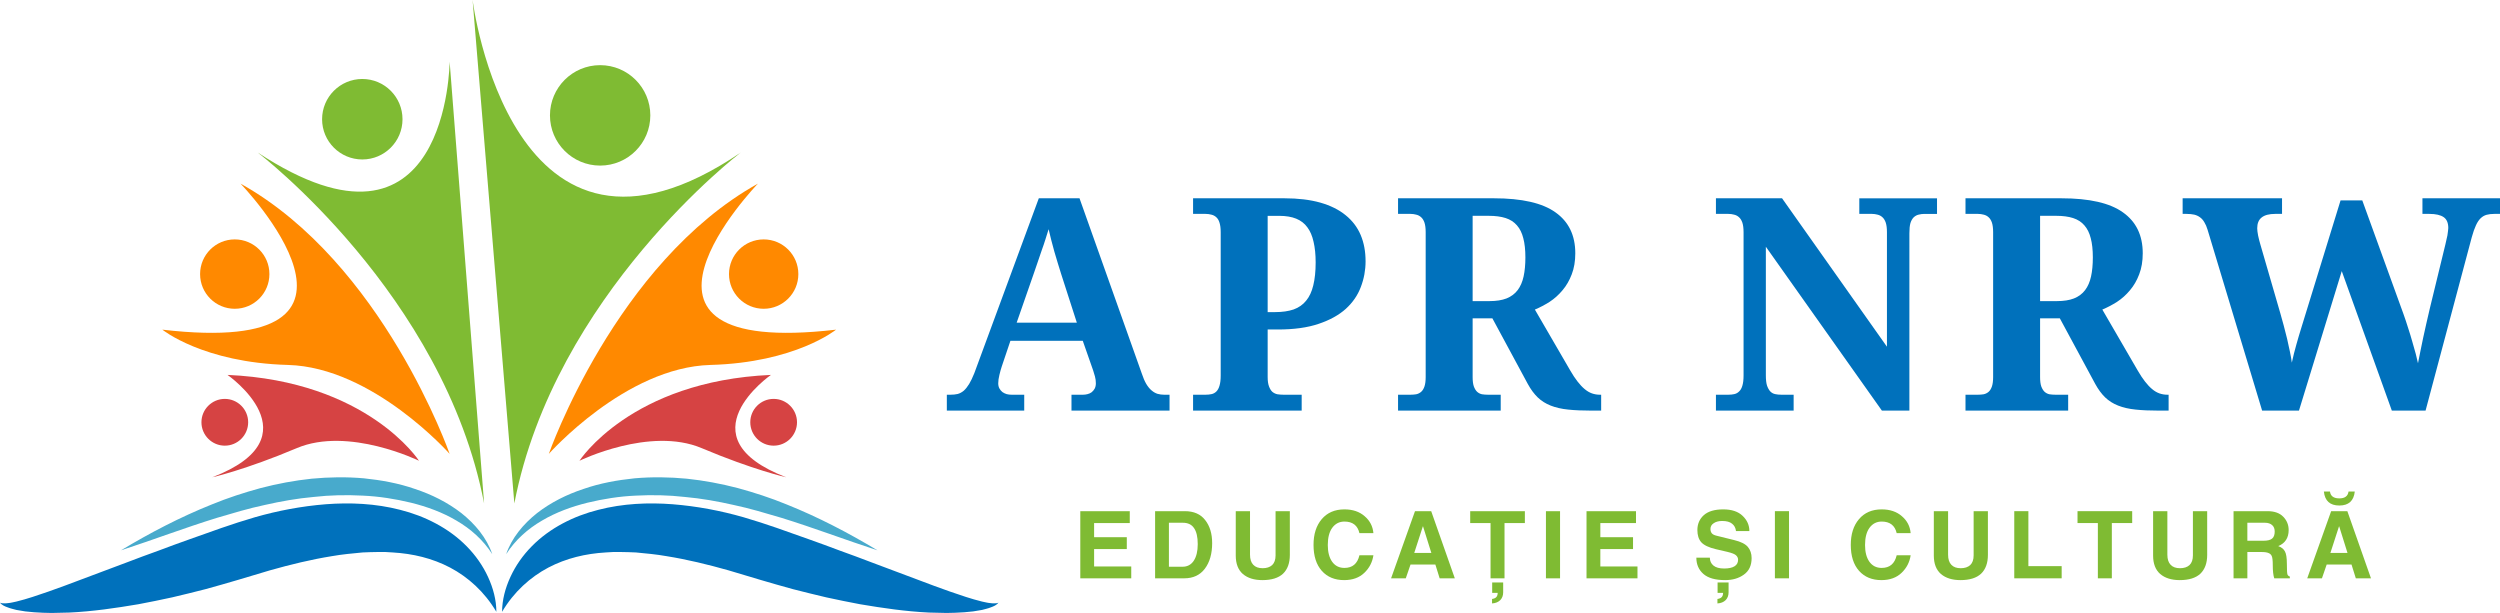 <?xml version="1.0" encoding="UTF-8" standalone="no"?>
<svg
   width="350.544"
   zoomAndPan="magnify"
   viewBox="0 0 262.908 64.461"
   height="85.948"
   preserveAspectRatio="xMidYMid"
   version="1.0"
   id="svg97"
   sodipodi:docname="Logo1.svg"
   xmlns:inkscape="http://www.inkscape.org/namespaces/inkscape"
   xmlns:sodipodi="http://sodipodi.sourceforge.net/DTD/sodipodi-0.dtd"
   xmlns="http://www.w3.org/2000/svg"
   xmlns:svg="http://www.w3.org/2000/svg">
  <sodipodi:namedview
     id="namedview97"
     pagecolor="#ffffff"
     bordercolor="#000000"
     borderopacity="0.25"
     inkscape:showpageshadow="2"
     inkscape:pageopacity="0.0"
     inkscape:pagecheckerboard="0"
     inkscape:deskcolor="#d1d1d1" />
  <defs
     id="defs3">
    <g
       id="g1" />
    <clipPath
       id="bd2574f720">
      <path
         d="M 28.754,189 H 81 v 12.047 H 28.754 Z m 0,0"
         clip-rule="nonzero"
         id="path1" />
    </clipPath>
    <clipPath
       id="49c39315ba">
      <path
         d="m 81,189 h 52.754 v 12.047 H 81 Z m 0,0"
         clip-rule="nonzero"
         id="path2" />
    </clipPath>
    <clipPath
       id="eed0a6763c">
      <path
         d="m 78,136.547 h 29 V 190 H 78 Z m 0,0"
         clip-rule="nonzero"
         id="path3" />
    </clipPath>
  </defs>
  <path
     fill="#ff8900"
     d="m 25.293,19.309 c 14.984,8.348 21.992,28.422 21.992,28.422 0,0 -8.059,-9.109 -17,-9.352 -8.941,-0.242 -13.211,-3.711 -13.211,-3.711 25.98,3.023 8.219,-15.359 8.219,-15.359"
     fill-opacity="1"
     fill-rule="nonzero"
     id="path4" />
  <path
     fill="#ff8900"
     d="m 28.332,28.824 c 0,2.016 -1.629,3.648 -3.645,3.648 -2.012,0 -3.645,-1.633 -3.645,-3.648 0,-2.016 1.633,-3.648 3.645,-3.648 2.016,0 3.645,1.633 3.645,3.648"
     fill-opacity="1"
     fill-rule="nonzero"
     id="path5" />
  <path
     fill="#d64343"
     d="m 23.922,39.426 c 14.742,0.645 20.141,9.031 20.141,9.031 0,0 -7.41,-3.629 -12.848,-1.332 -5.438,2.297 -8.902,3.07 -8.902,3.07 11.035,-4.23 1.609,-10.77 1.609,-10.77"
     fill-opacity="1"
     fill-rule="nonzero"
     id="path6" />
  <path
     fill="#d64343"
     d="m 23.641,41.949 c 1.355,0 2.457,1.102 2.457,2.457 0,1.359 -1.102,2.461 -2.457,2.461 -1.355,0 -2.457,-1.102 -2.457,-2.461 0,-1.355 1.102,-2.457 2.457,-2.457"
     fill-opacity="1"
     fill-rule="nonzero"
     id="path7" />
  <g
     clip-path="url(#bd2574f720)"
     id="g8"
     transform="translate(-28.754,-136.57)">
    <path
       fill="#0071bc"
       d="m 28.965,200.008 c 0.07,0.012 0.141,0.016 0.219,0.012 0.141,0.004 0.285,-0.008 0.434,-0.027 0.281,-0.019 0.578,-0.109 0.855,-0.16 l 0.852,-0.227 0.844,-0.258 c 1.117,-0.359 2.227,-0.754 3.328,-1.16 l 6.609,-2.48 c 1.102,-0.418 2.203,-0.836 3.309,-1.227 1.102,-0.43 2.215,-0.812 3.32,-1.215 2.234,-0.793 4.379,-1.586 6.828,-2.301 2.406,-0.688 4.902,-1.164 7.461,-1.367 2.559,-0.195 5.211,-0.082 7.805,0.586 2.578,0.645 5.113,1.91 7,3.832 0.941,0.953 1.711,2.055 2.25,3.23 0.539,1.168 0.875,2.426 0.875,3.664 -1.246,-2.109 -2.977,-3.652 -4.859,-4.648 -1.887,-0.992 -3.93,-1.469 -6.035,-1.594 l -0.785,-0.047 h -0.797 c -0.527,-0.008 -1.07,0.035 -1.598,0.047 -1.074,0.102 -2.152,0.199 -3.234,0.391 -2.16,0.348 -4.328,0.875 -6.496,1.488 -2.109,0.633 -4.477,1.352 -6.781,1.98 -1.168,0.289 -2.332,0.598 -3.508,0.863 -1.18,0.258 -2.363,0.5 -3.551,0.723 -2.391,0.406 -4.797,0.758 -7.258,0.875 -0.613,0.023 -1.234,0.035 -1.848,0.043 -0.621,-0.012 -1.238,-0.023 -1.863,-0.074 -0.312,-0.031 -0.621,-0.055 -0.934,-0.09 l -0.93,-0.156 c -0.316,-0.09 -0.617,-0.145 -0.922,-0.27 -0.289,-0.102 -0.621,-0.242 -0.801,-0.5 0.066,0.043 0.137,0.059 0.211,0.066"
       fill-opacity="1"
       fill-rule="nonzero"
       id="path8" />
  </g>
  <path
     fill="#48aacc"
     d="m 47.992,54.742 c -1.48,-0.875 -3.105,-1.461 -4.77,-1.875 -1.672,-0.402 -3.371,-0.672 -5.09,-0.746 -1.715,-0.09 -3.441,-0.055 -5.156,0.141 -1.719,0.152 -3.426,0.457 -5.121,0.84 -1.703,0.359 -3.379,0.867 -5.062,1.363 -3.355,1.039 -6.676,2.301 -10.074,3.41 3.062,-1.84 6.23,-3.496 9.57,-4.832 1.664,-0.684 3.383,-1.242 5.133,-1.719 1.754,-0.457 3.547,-0.793 5.363,-0.984 1.816,-0.172 3.652,-0.199 5.48,-0.039 1.824,0.188 3.645,0.516 5.379,1.121 1.742,0.574 3.422,1.41 4.879,2.539 1.438,1.141 2.668,2.609 3.246,4.316 -0.965,-1.508 -2.293,-2.676 -3.777,-3.535"
     fill-opacity="1"
     fill-rule="nonzero"
     id="path9" />
  <g
     clip-path="url(#49c39315ba)"
     id="g10"
     transform="translate(-28.754,-136.57)">
    <path
       fill="#0071bc"
       d="m 133.543,200.008 c -0.07,0.012 -0.141,0.016 -0.219,0.012 -0.145,0.004 -0.285,-0.008 -0.434,-0.027 -0.281,-0.019 -0.582,-0.109 -0.859,-0.16 l -0.848,-0.227 -0.844,-0.258 c -1.117,-0.359 -2.227,-0.754 -3.328,-1.16 l -6.609,-2.48 c -1.102,-0.418 -2.203,-0.836 -3.309,-1.227 -1.102,-0.43 -2.215,-0.812 -3.32,-1.215 -2.234,-0.793 -4.379,-1.586 -6.828,-2.301 -2.406,-0.688 -4.902,-1.164 -7.465,-1.367 -2.555,-0.195 -5.207,-0.082 -7.801,0.586 -2.578,0.645 -5.113,1.91 -7,3.832 -0.945,0.953 -1.711,2.055 -2.25,3.23 -0.539,1.168 -0.875,2.426 -0.875,3.664 1.242,-2.109 2.977,-3.652 4.859,-4.648 1.887,-0.992 3.93,-1.469 6.031,-1.594 l 0.789,-0.047 h 0.797 c 0.527,-0.008 1.07,0.035 1.598,0.047 1.074,0.102 2.152,0.199 3.23,0.391 2.164,0.348 4.332,0.875 6.5,1.488 2.109,0.633 4.477,1.352 6.781,1.98 1.168,0.289 2.332,0.598 3.508,0.863 1.18,0.258 2.363,0.5 3.551,0.723 2.391,0.406 4.797,0.758 7.254,0.875 0.617,0.023 1.238,0.035 1.852,0.043 0.621,-0.012 1.238,-0.023 1.863,-0.074 0.312,-0.031 0.621,-0.055 0.93,-0.09 l 0.934,-0.156 c 0.316,-0.09 0.617,-0.145 0.922,-0.27 0.289,-0.102 0.621,-0.242 0.801,-0.5 -0.066,0.043 -0.137,0.059 -0.211,0.066"
       fill-opacity="1"
       fill-rule="nonzero"
       id="path10" />
  </g>
  <path
     fill="#48aacc"
     d="m 57.008,54.742 c 1.48,-0.875 3.105,-1.461 4.77,-1.875 1.672,-0.402 3.371,-0.672 5.09,-0.746 1.715,-0.09 3.438,-0.055 5.156,0.141 1.719,0.152 3.426,0.457 5.121,0.84 1.703,0.359 3.379,0.867 5.062,1.363 3.355,1.039 6.676,2.301 10.074,3.41 -3.062,-1.84 -6.23,-3.496 -9.57,-4.832 -1.664,-0.684 -3.383,-1.242 -5.133,-1.719 -1.754,-0.457 -3.547,-0.793 -5.363,-0.984 -1.816,-0.172 -3.652,-0.199 -5.48,-0.039 -1.824,0.188 -3.645,0.516 -5.379,1.121 -1.742,0.574 -3.422,1.41 -4.879,2.539 -1.438,1.141 -2.668,2.609 -3.246,4.316 0.965,-1.508 2.293,-2.676 3.777,-3.535"
     fill-opacity="1"
     fill-rule="nonzero"
     id="path11" />
  <path
     fill="#7fbb33"
     d="m 47.285,6.488 3.625,46.453 c -4.23,-22 -23.805,-36.898 -23.805,-36.898 20.059,13.184 20.18,-9.555 20.18,-9.555"
     fill-opacity="1"
     fill-rule="nonzero"
     id="path12" />
  <path
     fill="#7fbb33"
     d="m 38.102,16.77 c -2.336,0 -4.23,-1.895 -4.23,-4.23 0,-2.34 1.895,-4.234 4.23,-4.234 2.336,0 4.227,1.895 4.227,4.234 0,2.336 -1.891,4.23 -4.227,4.23"
     fill-opacity="1"
     fill-rule="nonzero"
     id="path13" />
  <g
     clip-path="url(#eed0a6763c)"
     id="g14"
     transform="translate(-28.754,-136.57)">
    <path
       fill="#7fbb33"
       d="m 78.453,136.57 4.391,52.941 c 4.23,-22 23.805,-36.898 23.805,-36.898 -24.168,16.43 -28.195,-16.043 -28.195,-16.043"
       fill-opacity="1"
       fill-rule="nonzero"
       id="path14" />
  </g>
  <path
     fill="#7fbb33"
     d="m 63.113,17.414 c 2.914,0 5.277,-2.363 5.277,-5.281 0,-2.914 -2.363,-5.281 -5.277,-5.281 -2.914,0 -5.277,2.367 -5.277,5.281 0,2.918 2.363,5.281 5.277,5.281"
     fill-opacity="1"
     fill-rule="nonzero"
     id="path15" />
  <path
     fill="#ff8900"
     d="m 79.707,19.309 c -14.984,8.348 -21.992,28.422 -21.992,28.422 0,0 8.059,-9.109 16.996,-9.352 8.941,-0.242 13.211,-3.711 13.211,-3.711 -25.977,3.023 -8.215,-15.359 -8.215,-15.359"
     fill-opacity="1"
     fill-rule="nonzero"
     id="path16" />
  <path
     fill="#ff8900"
     d="m 76.664,28.824 c 0,2.016 1.633,3.648 3.648,3.648 2.012,0 3.645,-1.633 3.645,-3.648 0,-2.016 -1.633,-3.648 -3.645,-3.648 -2.016,0 -3.648,1.633 -3.648,3.648"
     fill-opacity="1"
     fill-rule="nonzero"
     id="path17" />
  <path
     fill="#d64343"
     d="m 81.078,39.426 c -14.742,0.645 -20.141,9.031 -20.141,9.031 0,0 7.41,-3.629 12.848,-1.332 5.438,2.297 8.902,3.07 8.902,3.07 -11.035,-4.23 -1.609,-10.77 -1.609,-10.77"
     fill-opacity="1"
     fill-rule="nonzero"
     id="path18" />
  <path
     fill="#d64343"
     d="m 81.359,41.949 c -1.359,0 -2.457,1.102 -2.457,2.457 0,1.359 1.098,2.461 2.457,2.461 1.355,0 2.457,-1.102 2.457,-2.461 0,-1.355 -1.102,-2.457 -2.457,-2.457"
     fill-opacity="1"
     fill-rule="nonzero"
     id="path19" />
  <g
     fill="#0071bc"
     fill-opacity="1"
     id="g22"
     transform="translate(-28.754,-136.57)">
    <g
       transform="translate(128.201,179.752)"
       id="g21">
      <g
         id="g20">
        <path
           d="m 6.812,-7.344 -0.906,2.688 c -0.086,0.25 -0.168,0.547 -0.25,0.891 -0.086,0.344 -0.125,0.641 -0.125,0.891 0,0.211 0.039,0.391 0.125,0.547 0.082,0.148 0.188,0.273 0.312,0.375 0.133,0.094 0.285,0.168 0.453,0.219 0.164,0.043 0.344,0.062 0.531,0.062 h 1.312 V 0 H 0.125 V -1.672 H 0.5 c 0.281,0 0.535,-0.023 0.766,-0.078 C 1.492,-1.812 1.707,-1.926 1.906,-2.094 2.102,-2.27 2.289,-2.504 2.469,-2.797 2.645,-3.086 2.828,-3.469 3.016,-3.938 l 6.781,-18.391 h 4.281 L 20.625,-3.906 c 0.145,0.438 0.301,0.805 0.469,1.094 0.176,0.293 0.363,0.523 0.562,0.688 0.195,0.168 0.406,0.289 0.625,0.359 0.227,0.062 0.461,0.094 0.703,0.094 h 0.562 V 0 h -10.312 v -1.672 h 1.219 c 0.145,0 0.301,-0.02 0.469,-0.062 0.164,-0.039 0.312,-0.109 0.438,-0.203 0.125,-0.102 0.227,-0.227 0.312,-0.375 0.082,-0.156 0.125,-0.344 0.125,-0.562 0,-0.25 -0.031,-0.488 -0.094,-0.719 -0.062,-0.238 -0.125,-0.445 -0.188,-0.625 l -1.094,-3.125 z m 5.328,-7.047 c -0.117,-0.352 -0.23,-0.723 -0.344,-1.109 -0.117,-0.395 -0.234,-0.797 -0.359,-1.203 -0.117,-0.414 -0.227,-0.82 -0.328,-1.219 -0.105,-0.406 -0.199,-0.789 -0.281,-1.156 -0.094,0.312 -0.203,0.664 -0.328,1.047 -0.117,0.375 -0.246,0.762 -0.391,1.156 -0.137,0.398 -0.273,0.793 -0.406,1.188 -0.137,0.398 -0.266,0.777 -0.391,1.141 L 7.469,-9.25 h 6.328 z m 0,0"
           id="path20" />
      </g>
    </g>
  </g>
  <g
     fill="#0071bc"
     fill-opacity="1"
     id="g25"
     transform="translate(-28.754,-136.57)">
    <g
       transform="translate(153.346,179.752)"
       id="g24">
      <g
         id="g23">
        <path
           d="m 19.016,-15.703 c 0,0.938 -0.168,1.84 -0.5,2.703 -0.324,0.867 -0.852,1.633 -1.578,2.297 -0.73,0.656 -1.684,1.184 -2.859,1.578 -1.168,0.398 -2.594,0.594 -4.281,0.594 H 8.719 v 5 c 0,0.406 0.047,0.734 0.141,0.984 0.094,0.25 0.211,0.445 0.359,0.578 0.156,0.125 0.332,0.211 0.531,0.25 0.207,0.031 0.422,0.047 0.641,0.047 h 1.906 V 0 H 0.875 v -1.672 h 1.312 c 0.227,0 0.438,-0.02 0.625,-0.062 0.195,-0.039 0.367,-0.133 0.516,-0.281 0.145,-0.145 0.254,-0.348 0.328,-0.609 0.082,-0.27 0.125,-0.629 0.125,-1.078 v -15.062 c 0,-0.414 -0.043,-0.75 -0.125,-1 -0.074,-0.25 -0.188,-0.441 -0.344,-0.578 C 3.164,-20.477 2.992,-20.566 2.797,-20.609 2.609,-20.66 2.406,-20.688 2.188,-20.688 H 0.875 v -1.641 h 9.609 c 1.438,0 2.691,0.152 3.766,0.453 1.07,0.305 1.961,0.746 2.672,1.328 0.707,0.574 1.234,1.266 1.578,2.078 0.344,0.812 0.516,1.734 0.516,2.766 z m -10.297,5.344 h 0.766 c 0.77,0 1.426,-0.094 1.969,-0.281 0.539,-0.195 0.977,-0.504 1.312,-0.922 0.344,-0.414 0.594,-0.953 0.75,-1.609 0.164,-0.664 0.25,-1.469 0.25,-2.406 0,-0.832 -0.074,-1.555 -0.219,-2.172 -0.137,-0.625 -0.355,-1.133 -0.656,-1.531 -0.293,-0.406 -0.684,-0.707 -1.172,-0.906 -0.48,-0.195 -1.074,-0.297 -1.781,-0.297 H 8.719 Z m 0,0"
           id="path22" />
      </g>
    </g>
  </g>
  <g
     fill="#0071bc"
     fill-opacity="1"
     id="g28"
     transform="translate(-28.754,-136.57)">
    <g
       transform="translate(174.902,179.752)"
       id="g27">
      <g
         id="g26">
        <path
           d="m 0.875,-1.672 h 1.312 c 0.207,0 0.406,-0.016 0.594,-0.047 0.195,-0.039 0.367,-0.125 0.516,-0.25 0.156,-0.133 0.273,-0.328 0.359,-0.578 0.082,-0.25 0.125,-0.578 0.125,-0.984 v -15.234 c 0,-0.414 -0.043,-0.75 -0.125,-1 -0.086,-0.25 -0.203,-0.441 -0.359,-0.578 C 3.148,-20.477 2.977,-20.566 2.781,-20.609 2.594,-20.66 2.395,-20.688 2.188,-20.688 H 0.875 v -1.641 h 10.078 c 2.945,0 5.109,0.496 6.484,1.484 1.383,0.98 2.078,2.414 2.078,4.297 0,0.836 -0.125,1.574 -0.375,2.219 -0.242,0.637 -0.562,1.195 -0.969,1.672 -0.398,0.48 -0.852,0.887 -1.359,1.219 -0.512,0.324 -1.027,0.594 -1.547,0.812 l 3.719,6.406 C 19.242,-3.77 19.5,-3.383 19.75,-3.062 c 0.25,0.324 0.5,0.59 0.75,0.797 0.25,0.211 0.504,0.359 0.766,0.453 0.27,0.094 0.551,0.141 0.844,0.141 h 0.125 V 0 H 21.219 c -0.938,0 -1.758,-0.035 -2.453,-0.109 -0.699,-0.07 -1.312,-0.211 -1.844,-0.422 C 16.398,-0.738 15.945,-1.023 15.562,-1.391 15.188,-1.754 14.836,-2.227 14.516,-2.812 l -3.719,-6.891 H 8.719 v 6.172 c 0,0.406 0.039,0.734 0.125,0.984 0.094,0.25 0.211,0.445 0.359,0.578 0.145,0.125 0.312,0.211 0.5,0.25 0.195,0.031 0.406,0.047 0.625,0.047 h 1.344 V 0 H 0.875 Z m 7.844,-9.844 h 1.766 c 0.719,0 1.316,-0.094 1.797,-0.281 0.488,-0.195 0.879,-0.488 1.172,-0.875 0.289,-0.383 0.5,-0.863 0.625,-1.438 0.125,-0.57 0.188,-1.238 0.188,-2 0,-0.801 -0.074,-1.473 -0.219,-2.016 -0.137,-0.551 -0.359,-1.004 -0.672,-1.359 -0.305,-0.352 -0.699,-0.609 -1.188,-0.766 -0.492,-0.156 -1.078,-0.234 -1.766,-0.234 H 8.719 Z m 0,0"
           id="path25" />
      </g>
    </g>
  </g>
  <g
     fill="#0071bc"
     fill-opacity="1"
     id="g31"
     transform="translate(-28.754,-136.57)">
    <g
       transform="translate(198.612,179.752)"
       id="g30">
      <g
         id="g29" />
    </g>
  </g>
  <g
     fill="#0071bc"
     fill-opacity="1"
     id="g34"
     transform="translate(-28.754,-136.57)">
    <g
       transform="translate(208.332,179.752)"
       id="g33">
      <g
         id="g32">
        <path
           d="M 18.328,0 6.125,-17.234 v 13.531 c 0,0.449 0.039,0.809 0.125,1.078 0.094,0.262 0.207,0.465 0.344,0.609 0.145,0.148 0.316,0.242 0.516,0.281 0.195,0.043 0.406,0.062 0.625,0.062 h 1.312 V 0 H 0.875 v -1.672 h 1.312 c 0.219,0 0.422,-0.02 0.609,-0.062 0.195,-0.039 0.367,-0.133 0.516,-0.281 0.156,-0.145 0.27,-0.348 0.344,-0.609 0.082,-0.27 0.125,-0.629 0.125,-1.078 v -15.062 c 0,-0.414 -0.043,-0.75 -0.125,-1 -0.086,-0.25 -0.203,-0.441 -0.359,-0.578 C 3.148,-20.477 2.977,-20.566 2.781,-20.609 2.594,-20.66 2.395,-20.688 2.188,-20.688 H 0.875 v -1.641 h 6.953 l 11.031,15.609 v -12.047 c 0,-0.414 -0.043,-0.75 -0.125,-1 -0.086,-0.25 -0.203,-0.441 -0.359,-0.578 -0.148,-0.133 -0.32,-0.223 -0.516,-0.266 -0.188,-0.051 -0.387,-0.078 -0.594,-0.078 h -1.312 V -22.328 H 24.125 v 1.641 h -1.328 c -0.211,0 -0.414,0.027 -0.609,0.078 -0.188,0.043 -0.359,0.137 -0.516,0.281 -0.148,0.148 -0.262,0.352 -0.344,0.609 -0.074,0.262 -0.109,0.617 -0.109,1.062 V 0 Z m 0,0"
           id="path31" />
      </g>
    </g>
  </g>
  <g
     fill="#0071bc"
     fill-opacity="1"
     id="g37"
     transform="translate(-28.754,-136.57)">
    <g
       transform="translate(234.577,179.752)"
       id="g36">
      <g
         id="g35">
        <path
           d="m 0.875,-1.672 h 1.312 c 0.207,0 0.406,-0.016 0.594,-0.047 0.195,-0.039 0.367,-0.125 0.516,-0.25 0.156,-0.133 0.273,-0.328 0.359,-0.578 0.082,-0.25 0.125,-0.578 0.125,-0.984 v -15.234 c 0,-0.414 -0.043,-0.75 -0.125,-1 -0.086,-0.25 -0.203,-0.441 -0.359,-0.578 C 3.148,-20.477 2.977,-20.566 2.781,-20.609 2.594,-20.66 2.395,-20.688 2.188,-20.688 H 0.875 v -1.641 h 10.078 c 2.945,0 5.109,0.496 6.484,1.484 1.383,0.98 2.078,2.414 2.078,4.297 0,0.836 -0.125,1.574 -0.375,2.219 -0.242,0.637 -0.562,1.195 -0.969,1.672 -0.398,0.48 -0.852,0.887 -1.359,1.219 -0.512,0.324 -1.027,0.594 -1.547,0.812 l 3.719,6.406 C 19.242,-3.77 19.5,-3.383 19.75,-3.062 c 0.25,0.324 0.5,0.59 0.75,0.797 0.25,0.211 0.504,0.359 0.766,0.453 0.27,0.094 0.551,0.141 0.844,0.141 h 0.125 V 0 H 21.219 c -0.938,0 -1.758,-0.035 -2.453,-0.109 -0.699,-0.07 -1.312,-0.211 -1.844,-0.422 C 16.398,-0.738 15.945,-1.023 15.562,-1.391 15.188,-1.754 14.836,-2.227 14.516,-2.812 l -3.719,-6.891 H 8.719 v 6.172 c 0,0.406 0.039,0.734 0.125,0.984 0.094,0.25 0.211,0.445 0.359,0.578 0.145,0.125 0.312,0.211 0.5,0.25 0.195,0.031 0.406,0.047 0.625,0.047 h 1.344 V 0 H 0.875 Z m 7.844,-9.844 h 1.766 c 0.719,0 1.316,-0.094 1.797,-0.281 0.488,-0.195 0.879,-0.488 1.172,-0.875 0.289,-0.383 0.5,-0.863 0.625,-1.438 0.125,-0.57 0.188,-1.238 0.188,-2 0,-0.801 -0.074,-1.473 -0.219,-2.016 -0.137,-0.551 -0.359,-1.004 -0.672,-1.359 -0.305,-0.352 -0.699,-0.609 -1.188,-0.766 -0.492,-0.156 -1.078,-0.234 -1.766,-0.234 H 8.719 Z m 0,0"
           id="path34" />
      </g>
    </g>
  </g>
  <g
     fill="#0071bc"
     fill-opacity="1"
     id="g40"
     transform="translate(-28.754,-136.57)">
    <g
       transform="translate(258.287,179.752)"
       id="g39">
      <g
         id="g38">
        <path
           d="m 18.891,-22.109 4.328,11.938 c 0.176,0.492 0.344,0.992 0.5,1.5 0.164,0.5 0.312,0.98 0.438,1.438 0.133,0.461 0.254,0.883 0.359,1.266 0.102,0.387 0.18,0.715 0.234,0.984 0.07,-0.375 0.156,-0.789 0.25,-1.25 0.094,-0.457 0.191,-0.938 0.297,-1.438 0.113,-0.508 0.227,-1.023 0.344,-1.547 C 25.754,-9.75 25.875,-10.266 26,-10.766 l 1.641,-6.75 c 0.031,-0.125 0.062,-0.266 0.094,-0.422 0.039,-0.164 0.078,-0.328 0.109,-0.484 0.031,-0.164 0.051,-0.316 0.062,-0.453 0.02,-0.133 0.031,-0.242 0.031,-0.328 0,-0.539 -0.164,-0.922 -0.484,-1.141 C 27.129,-20.57 26.625,-20.688 25.938,-20.688 h -0.719 v -1.641 H 33.375 v 1.641 h -0.594 c -0.312,0 -0.586,0.031 -0.812,0.094 -0.23,0.062 -0.438,0.184 -0.625,0.359 -0.188,0.18 -0.355,0.43 -0.5,0.75 -0.148,0.312 -0.293,0.73 -0.438,1.25 L 25.547,0 H 22 L 16.734,-14.672 12.234,0 h -3.875 L 2.625,-19.016 c -0.094,-0.32 -0.211,-0.586 -0.344,-0.797 -0.125,-0.219 -0.277,-0.391 -0.453,-0.516 -0.18,-0.133 -0.383,-0.227 -0.609,-0.281 -0.23,-0.051 -0.5,-0.078 -0.812,-0.078 H 0 v -1.641 h 10.453 v 1.641 h -0.719 c -0.637,0 -1.109,0.125 -1.422,0.375 -0.312,0.242 -0.469,0.621 -0.469,1.141 0,0.18 0.031,0.434 0.094,0.766 0.07,0.324 0.148,0.633 0.234,0.922 l 2.094,7.219 C 10.379,-9.867 10.5,-9.438 10.625,-8.969 c 0.125,0.461 0.242,0.93 0.359,1.406 0.113,0.469 0.211,0.922 0.297,1.359 0.094,0.438 0.16,0.824 0.203,1.156 0.145,-0.664 0.301,-1.289 0.469,-1.875 0.164,-0.594 0.344,-1.191 0.531,-1.797 l 4.125,-13.391 z m 0,0"
           id="path37" />
      </g>
    </g>
  </g>
  <g
     fill="#7fbb33"
     fill-opacity="1"
     id="g43"
     transform="translate(-28.754,-136.57)">
    <g
       transform="translate(141.642,197.388)"
       id="g42">
      <g
         id="g41">
        <path
           d="m 5.922,-5.812 h -3.75 v 1.484 h 3.438 v 1.25 h -3.438 V -1.25 h 3.906 V 0 H 0.719 v -7.062 h 5.203 z m 0,0"
           id="path40" />
      </g>
    </g>
  </g>
  <g
     fill="#7fbb33"
     fill-opacity="1"
     id="g46"
     transform="translate(-28.754,-136.57)">
    <g
       transform="translate(149.509,197.388)"
       id="g45">
      <g
         id="g44">
        <path
           d="m 2.172,-1.219 h 1.438 c 0.5,0 0.891,-0.207 1.172,-0.625 0.281,-0.426 0.422,-1.008 0.422,-1.75 0,-0.758 -0.133,-1.32 -0.391,-1.688 -0.25,-0.375 -0.641,-0.562 -1.172,-0.562 H 2.172 Z M 0.719,-7.062 h 3.125 c 0.945,0 1.66,0.312 2.141,0.938 0.488,0.617 0.734,1.422 0.734,2.422 0,1.117 -0.258,2.012 -0.766,2.688 C 5.441,-0.336 4.719,0 3.781,0 h -3.062 z m 0,0"
           id="path43" />
      </g>
    </g>
  </g>
  <g
     fill="#7fbb33"
     fill-opacity="1"
     id="g49"
     transform="translate(-28.754,-136.57)">
    <g
       transform="translate(158.007,197.388)"
       id="g48">
      <g
         id="g47">
        <path
           d="m 6.391,-2.469 c 0,0.867 -0.242,1.527 -0.719,1.984 C 5.191,-0.035 4.469,0.188 3.5,0.188 c -0.855,0 -1.539,-0.211 -2.047,-0.641 -0.5,-0.438 -0.75,-1.082 -0.75,-1.938 V -7.062 h 1.5 v 4.578 c 0,0.469 0.113,0.824 0.344,1.062 0.227,0.242 0.555,0.359 0.984,0.359 0.426,0 0.758,-0.109 1,-0.328 0.238,-0.227 0.359,-0.566 0.359,-1.016 V -7.062 h 1.5 z m 0,0"
           id="path46" />
      </g>
    </g>
  </g>
  <g
     fill="#7fbb33"
     fill-opacity="1"
     id="g52"
     transform="translate(-28.754,-136.57)">
    <g
       transform="translate(166.451,197.388)"
       id="g51">
      <g
         id="g50">
        <path
           d="M 5.266,-4.75 C 5.078,-5.562 4.551,-5.969 3.688,-5.969 3.156,-5.969 2.727,-5.75 2.406,-5.312 2.094,-4.883 1.938,-4.281 1.938,-3.5 c 0,0.73 0.148,1.312 0.453,1.75 0.312,0.438 0.742,0.656 1.297,0.656 0.844,0 1.367,-0.441 1.578,-1.328 h 1.469 C 6.629,-1.703 6.312,-1.086 5.781,-0.578 5.25,-0.066 4.539,0.188 3.656,0.188 2.676,0.188 1.895,-0.133 1.312,-0.781 0.727,-1.438 0.438,-2.348 0.438,-3.516 c 0,-1.125 0.285,-2.023 0.859,-2.703 C 1.879,-6.906 2.676,-7.25 3.688,-7.25 c 0.875,0 1.582,0.242 2.125,0.719 0.551,0.469 0.859,1.062 0.922,1.781 z m 0,0"
           id="path49" />
      </g>
    </g>
  </g>
  <g
     fill="#7fbb33"
     fill-opacity="1"
     id="g55"
     transform="translate(-28.754,-136.57)">
    <g
       transform="translate(174.919,197.388)"
       id="g54">
      <g
         id="g53">
        <path
           d="m 2.562,-2.672 h 1.797 l -0.875,-2.797 H 3.469 Z M 1.672,0 H 0.125 L 2.641,-7.062 H 4.344 L 6.828,0 H 5.234 L 4.781,-1.453 H 2.172 Z m 0,0"
           id="path52" />
      </g>
    </g>
  </g>
  <g
     fill="#7fbb33"
     fill-opacity="1"
     id="g58"
     transform="translate(-28.754,-136.57)">
    <g
       transform="translate(183.224,197.388)"
       id="g57">
      <g
         id="g56">
        <path
           d="M 3.75,0 H 2.281 V -5.812 H 0.141 v -1.25 h 5.75 v 1.25 H 3.75 Z M 2.438,2.172 C 2.656,2.141 2.805,2.07 2.891,1.969 2.984,1.863 3.031,1.719 3.031,1.531 H 2.453 V 0.438 h 1.156 v 1.031 c 0,0.344 -0.105,0.617 -0.312,0.828 C 3.086,2.504 2.801,2.617 2.438,2.641 Z m 0,0"
           id="path55" />
      </g>
    </g>
  </g>
  <g
     fill="#7fbb33"
     fill-opacity="1"
     id="g61"
     transform="translate(-28.754,-136.57)">
    <g
       transform="translate(190.611,197.388)"
       id="g60">
      <g
         id="g59">
        <path
           d="M 2.203,0 H 0.719 v -7.062 h 1.484 z m 0,0"
           id="path58" />
      </g>
    </g>
  </g>
  <g
     fill="#7fbb33"
     fill-opacity="1"
     id="g64"
     transform="translate(-28.754,-136.57)">
    <g
       transform="translate(194.879,197.388)"
       id="g63">
      <g
         id="g62">
        <path
           d="m 5.922,-5.812 h -3.75 v 1.484 h 3.438 v 1.25 h -3.438 V -1.25 h 3.906 V 0 H 0.719 v -7.062 h 5.203 z m 0,0"
           id="path61" />
      </g>
    </g>
  </g>
  <g
     fill="#7fbb33"
     fill-opacity="1"
     id="g67"
     transform="translate(-28.754,-136.57)">
    <g
       transform="translate(202.746,197.388)"
       id="g66">
      <g
         id="g65" />
    </g>
  </g>
  <g
     fill="#7fbb33"
     fill-opacity="1"
     id="g70"
     transform="translate(-28.754,-136.57)">
    <g
       transform="translate(206.74,197.388)"
       id="g69">
      <g
         id="g68">
        <path
           d="m 1.828,-2.172 c 0,0.344 0.125,0.621 0.375,0.828 0.258,0.211 0.633,0.312 1.125,0.312 0.477,0 0.844,-0.078 1.094,-0.234 0.25,-0.156 0.375,-0.383 0.375,-0.688 0,-0.176 -0.07,-0.328 -0.203,-0.453 -0.125,-0.133 -0.434,-0.258 -0.922,-0.375 L 2.469,-3.062 c -0.75,-0.176 -1.266,-0.422 -1.547,-0.734 -0.273,-0.312 -0.406,-0.738 -0.406,-1.281 0,-0.633 0.223,-1.156 0.672,-1.562 C 1.645,-7.047 2.328,-7.25 3.234,-7.25 c 0.895,0 1.578,0.23 2.047,0.688 0.469,0.449 0.703,0.98 0.703,1.594 H 4.578 C 4.535,-5.312 4.395,-5.57 4.156,-5.75 3.926,-5.938 3.582,-6.031 3.125,-6.031 c -0.367,0 -0.664,0.078 -0.891,0.234 -0.23,0.148 -0.344,0.352 -0.344,0.609 0,0.18 0.047,0.328 0.141,0.453 0.102,0.117 0.266,0.199 0.484,0.25 l 1.891,0.469 c 0.688,0.168 1.16,0.406 1.422,0.719 0.258,0.312 0.391,0.703 0.391,1.172 0,0.773 -0.273,1.352 -0.812,1.734 C 4.875,-0.004 4.219,0.188 3.438,0.188 c -1.023,0 -1.781,-0.211 -2.281,-0.641 -0.5,-0.438 -0.75,-1.008 -0.75,-1.719 z M 2.625,2.172 C 2.844,2.141 2.992,2.07 3.078,1.969 3.172,1.863 3.219,1.719 3.219,1.531 H 2.641 V 0.438 h 1.156 v 1.031 c 0,0.344 -0.105,0.617 -0.312,0.828 C 3.273,2.504 2.988,2.617 2.625,2.641 Z m 0,0"
           id="path67" />
      </g>
    </g>
  </g>
  <g
     fill="#7fbb33"
     fill-opacity="1"
     id="g73"
     transform="translate(-28.754,-136.57)">
    <g
       transform="translate(214.689,197.388)"
       id="g72">
      <g
         id="g71">
        <path
           d="M 2.203,0 H 0.719 v -7.062 h 1.484 z m 0,0"
           id="path70" />
      </g>
    </g>
  </g>
  <g
     fill="#7fbb33"
     fill-opacity="1"
     id="g76"
     transform="translate(-28.754,-136.57)">
    <g
       transform="translate(218.956,197.388)"
       id="g75">
      <g
         id="g74" />
    </g>
  </g>
  <g
     fill="#7fbb33"
     fill-opacity="1"
     id="g79"
     transform="translate(-28.754,-136.57)">
    <g
       transform="translate(222.95,197.388)"
       id="g78">
      <g
         id="g77">
        <path
           d="M 5.266,-4.75 C 5.078,-5.562 4.551,-5.969 3.688,-5.969 3.156,-5.969 2.727,-5.75 2.406,-5.312 2.094,-4.883 1.938,-4.281 1.938,-3.5 c 0,0.73 0.148,1.312 0.453,1.75 0.312,0.438 0.742,0.656 1.297,0.656 0.844,0 1.367,-0.441 1.578,-1.328 h 1.469 C 6.629,-1.703 6.312,-1.086 5.781,-0.578 5.25,-0.066 4.539,0.188 3.656,0.188 2.676,0.188 1.895,-0.133 1.312,-0.781 0.727,-1.438 0.438,-2.348 0.438,-3.516 c 0,-1.125 0.285,-2.023 0.859,-2.703 C 1.879,-6.906 2.676,-7.25 3.688,-7.25 c 0.875,0 1.582,0.242 2.125,0.719 0.551,0.469 0.859,1.062 0.922,1.781 z m 0,0"
           id="path76" />
      </g>
    </g>
  </g>
  <g
     fill="#7fbb33"
     fill-opacity="1"
     id="g82"
     transform="translate(-28.754,-136.57)">
    <g
       transform="translate(231.418,197.388)"
       id="g81">
      <g
         id="g80">
        <path
           d="m 6.391,-2.469 c 0,0.867 -0.242,1.527 -0.719,1.984 C 5.191,-0.035 4.469,0.188 3.5,0.188 c -0.855,0 -1.539,-0.211 -2.047,-0.641 -0.5,-0.438 -0.75,-1.082 -0.75,-1.938 V -7.062 h 1.5 v 4.578 c 0,0.469 0.113,0.824 0.344,1.062 0.227,0.242 0.555,0.359 0.984,0.359 0.426,0 0.758,-0.109 1,-0.328 0.238,-0.227 0.359,-0.566 0.359,-1.016 V -7.062 h 1.5 z m 0,0"
           id="path79" />
      </g>
    </g>
  </g>
  <g
     fill="#7fbb33"
     fill-opacity="1"
     id="g85"
     transform="translate(-28.754,-136.57)">
    <g
       transform="translate(239.862,197.388)"
       id="g84">
      <g
         id="g83">
        <path
           d="m 2.203,-1.281 h 3.5 V 0 H 0.719 v -7.062 h 1.484 z m 0,0"
           id="path82" />
      </g>
    </g>
  </g>
  <g
     fill="#7fbb33"
     fill-opacity="1"
     id="g88"
     transform="translate(-28.754,-136.57)">
    <g
       transform="translate(247.091,197.388)"
       id="g87">
      <g
         id="g86">
        <path
           d="M 3.75,0 H 2.281 V -5.812 H 0.141 v -1.25 h 5.75 v 1.25 H 3.75 Z m 0,0"
           id="path85" />
      </g>
    </g>
  </g>
  <g
     fill="#7fbb33"
     fill-opacity="1"
     id="g91"
     transform="translate(-28.754,-136.57)">
    <g
       transform="translate(254.478,197.388)"
       id="g90">
      <g
         id="g89">
        <path
           d="m 6.391,-2.469 c 0,0.867 -0.242,1.527 -0.719,1.984 C 5.191,-0.035 4.469,0.188 3.5,0.188 c -0.855,0 -1.539,-0.211 -2.047,-0.641 -0.5,-0.438 -0.75,-1.082 -0.75,-1.938 V -7.062 h 1.5 v 4.578 c 0,0.469 0.113,0.824 0.344,1.062 0.227,0.242 0.555,0.359 0.984,0.359 0.426,0 0.758,-0.109 1,-0.328 0.238,-0.227 0.359,-0.566 0.359,-1.016 V -7.062 h 1.5 z m 0,0"
           id="path88" />
      </g>
    </g>
  </g>
  <g
     fill="#7fbb33"
     fill-opacity="1"
     id="g94"
     transform="translate(-28.754,-136.57)">
    <g
       transform="translate(262.922,197.388)"
       id="g93">
      <g
         id="g92">
        <path
           d="m 3.891,-3.953 c 0.395,0 0.688,-0.07 0.875,-0.219 0.188,-0.145 0.281,-0.395 0.281,-0.75 0,-0.289 -0.09,-0.516 -0.266,-0.672 -0.18,-0.164 -0.434,-0.25 -0.766,-0.25 h -1.844 v 1.891 z M 0.719,-7.062 h 3.578 c 0.727,0 1.281,0.199 1.656,0.594 0.375,0.387 0.562,0.852 0.562,1.391 0,0.824 -0.367,1.387 -1.094,1.688 0.344,0.125 0.578,0.312 0.703,0.562 0.133,0.242 0.203,0.672 0.203,1.297 0,0.637 0.02,1.012 0.062,1.125 0.039,0.105 0.125,0.18 0.25,0.219 V 0 H 5 C 4.895,-0.312 4.844,-0.77 4.844,-1.375 c 0,-0.5 -0.039,-0.82 -0.109,-0.969 C 4.672,-2.488 4.562,-2.594 4.406,-2.656 4.25,-2.727 4.008,-2.766 3.688,-2.766 H 2.172 V 0 H 0.719 Z m 0,0"
           id="path91" />
      </g>
    </g>
  </g>
  <g
     fill="#7fbb33"
     fill-opacity="1"
     id="g97"
     transform="translate(-28.754,-136.57)">
    <g
       transform="translate(271.265,197.388)"
       id="g96">
      <g
         id="g95">
        <path
           d="m 2.562,-2.672 h 1.797 l -0.875,-2.797 H 3.469 Z M 1.672,0 H 0.125 L 2.641,-7.062 H 4.344 L 6.828,0 H 5.234 L 4.781,-1.453 H 2.172 Z M 5.125,-9.125 c -0.105,0.98 -0.648,1.469 -1.625,1.469 -0.98,0 -1.523,-0.488 -1.625,-1.469 h 0.641 c 0.062,0.48 0.391,0.719 0.984,0.719 0.582,0 0.906,-0.238 0.969,-0.719 z m 0,0"
           id="path94" />
      </g>
    </g>
  </g>
</svg>
